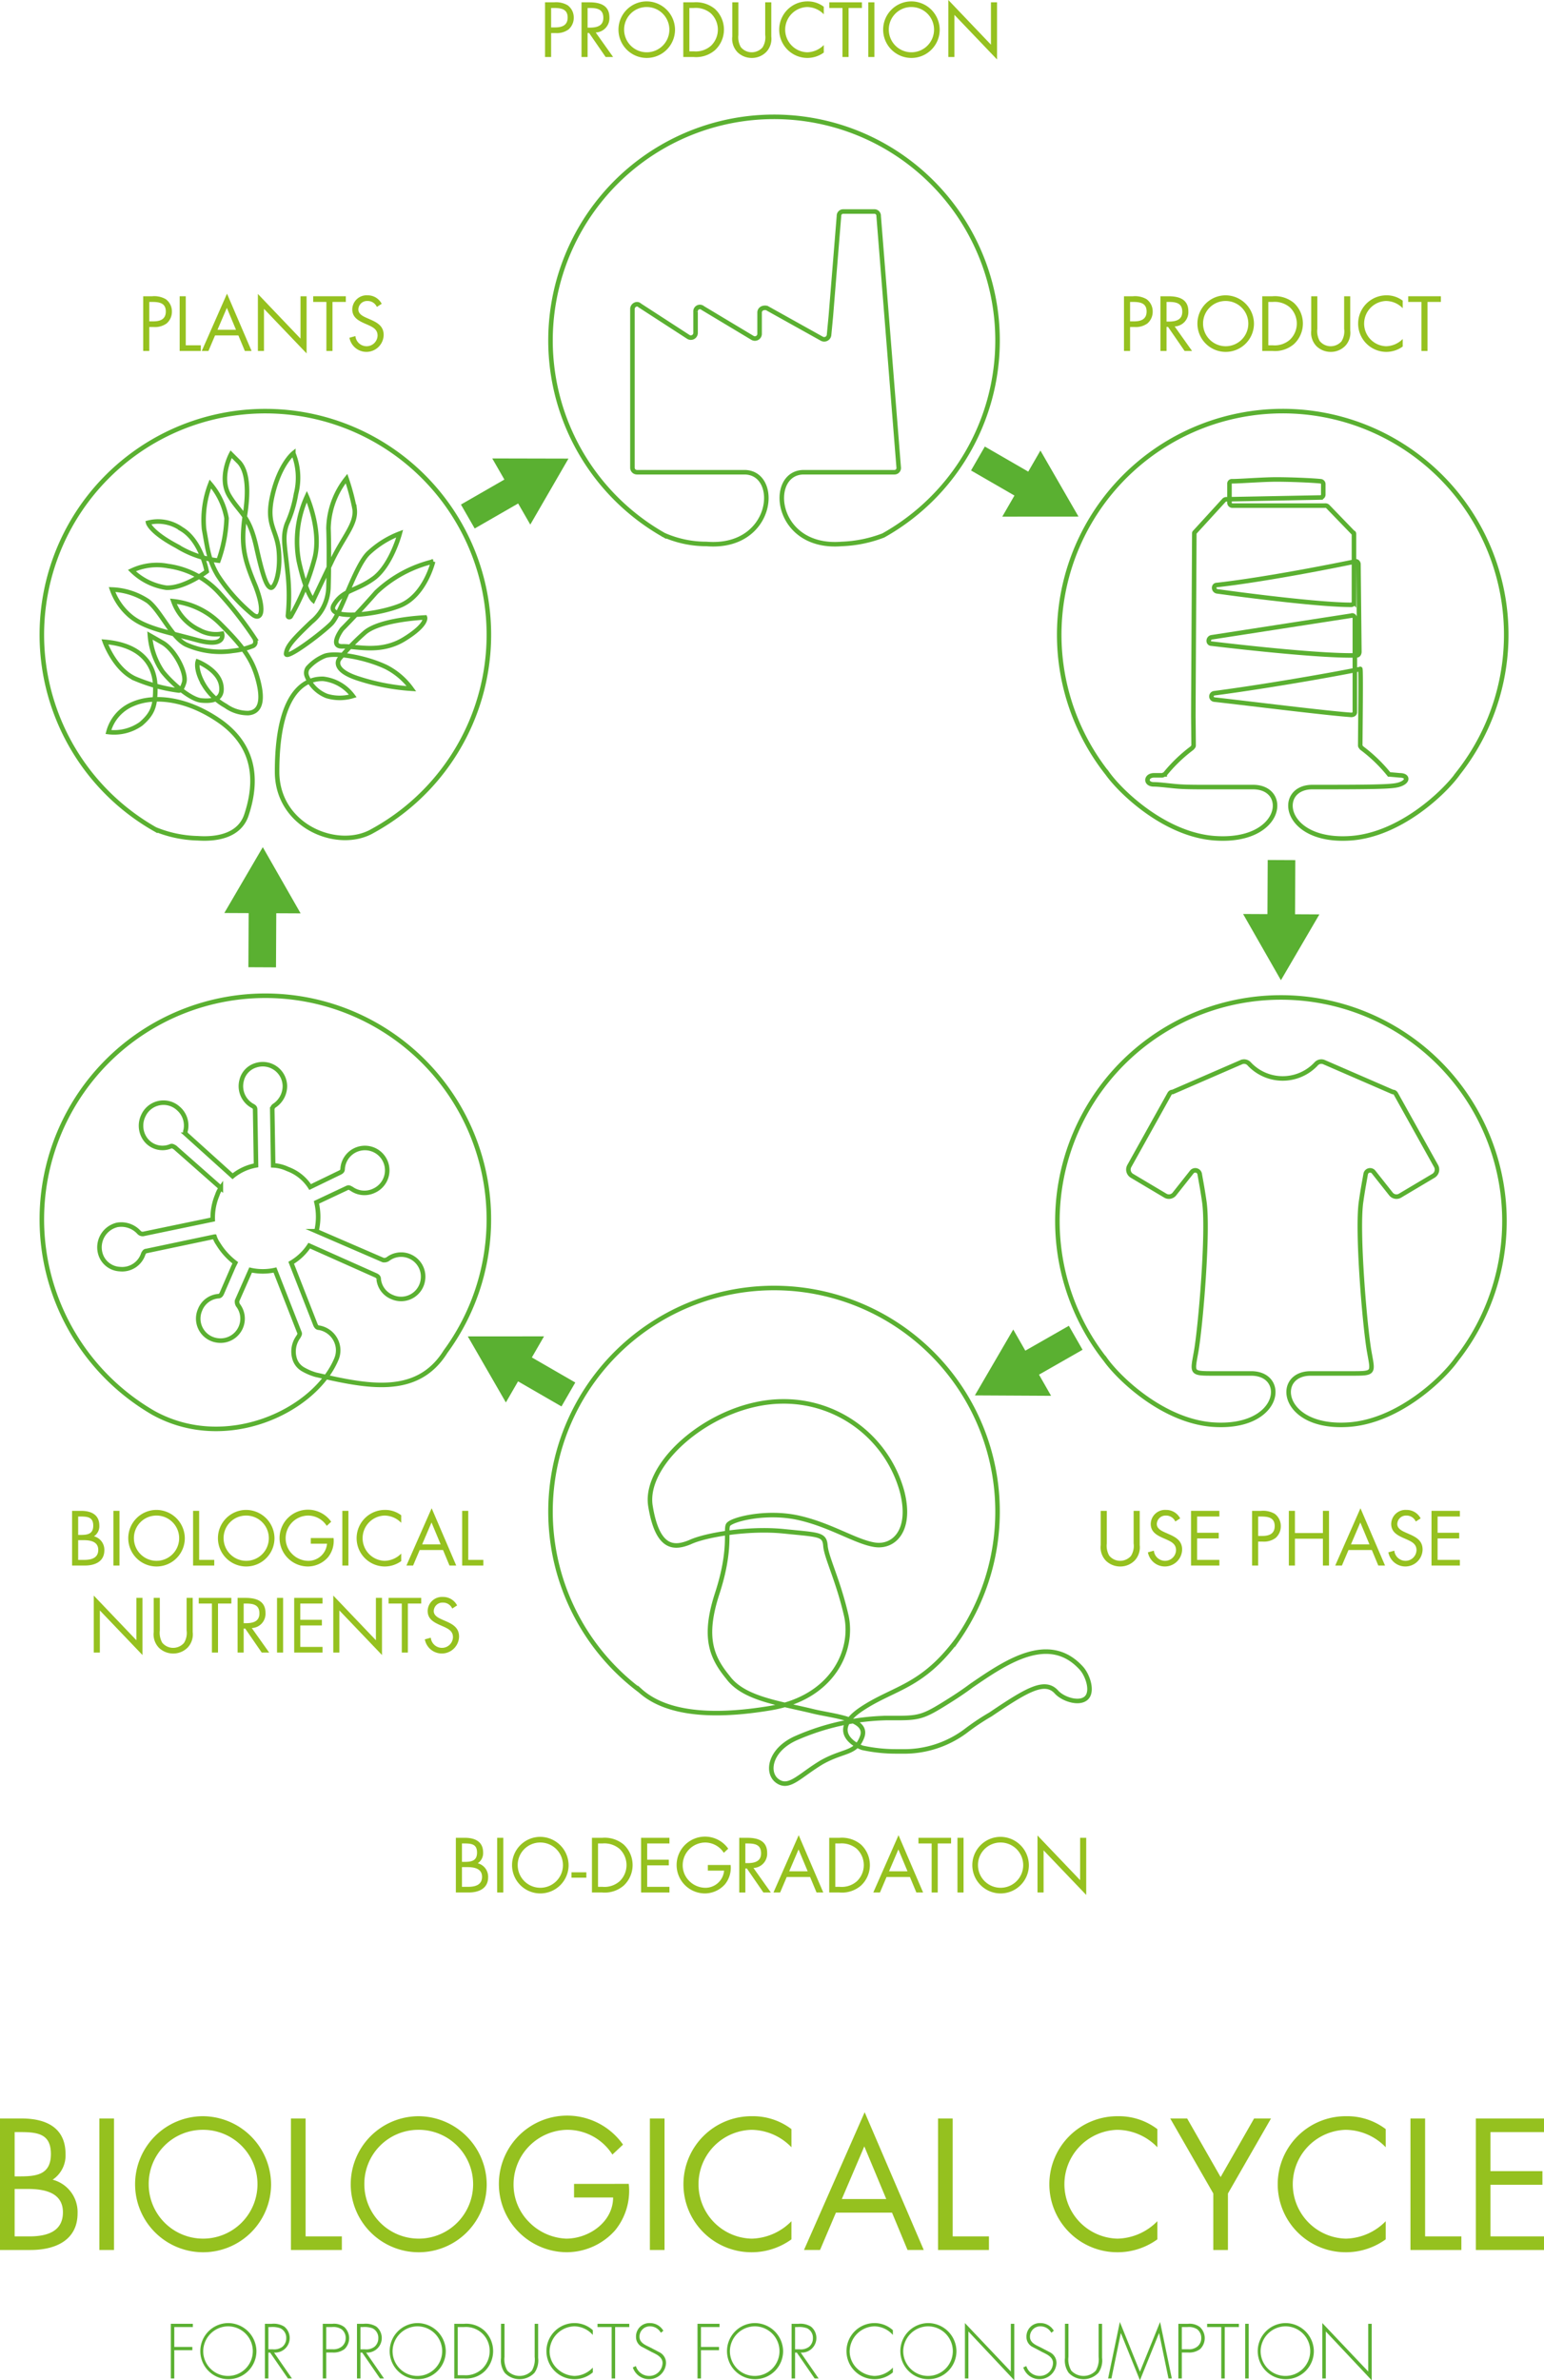 <svg id="Ebene_1" data-name="Ebene 1" xmlns="http://www.w3.org/2000/svg" xmlns:xlink="http://www.w3.org/1999/xlink" width="170.384" height="262.56" viewBox="0 0 170.384 262.56">
  <defs>
    <style>
      .cls-1, .cls-5 {
        fill: none;
      }

      .cls-2 {
        fill: #95c11f;
      }

      .cls-3 {
        fill: #5ab031;
      }

      .cls-4 {
        clip-path: url(#clip-path);
      }

      .cls-5 {
        stroke: #5ab031;
        stroke-miterlimit: 8;
        stroke-width: 0.5px;
      }
    </style>
    <clipPath id="clip-path" transform="translate(-110.73 -93.288)">
      <rect class="cls-1" width="391.67" height="391.67"/>
    </clipPath>
  </defs>
  <path class="cls-2" d="M235.436,126.592h.248c.784,0,1.576.072,1.576,1.056,0,.864-.632,1.088-1.376,1.088h-.448Zm0,2.768h.488a2.174,2.174,0,0,0,1.432-.4,1.693,1.693,0,0,0,.576-1.296,1.662,1.662,0,0,0-.68-1.376,2.543,2.543,0,0,0-1.496-.32h-.992V132h.672Z" transform="translate(-110.73 -93.288)"/>
  <path class="cls-2" d="M239.46,129.352h.168l1.824,2.648h.824l-1.92-2.704a1.576,1.576,0,0,0,1.512-1.664c0-1.36-1.064-1.664-2.208-1.664h-.872V132h.672Zm0-2.76h.2c.808,0,1.536.096,1.536,1.088,0,.936-.768,1.08-1.528,1.08h-.208Z" transform="translate(-110.73 -93.288)"/>
  <path class="cls-2" d="M245.964,126.488a2.496,2.496,0,1,1-2.472,2.496A2.479,2.479,0,0,1,245.964,126.488Zm0-.624a3.12,3.12,0,1,0,3.144,3.128A3.146,3.146,0,0,0,245.964,125.864Z" transform="translate(-110.73 -93.288)"/>
  <path class="cls-2" d="M250.692,131.376v-4.784h.488a2.592,2.592,0,0,1,1.872.584,2.466,2.466,0,0,1,.032,3.576,2.53,2.53,0,0,1-1.904.624Zm-.672.624h1.12a3.206,3.206,0,0,0,2.384-.76,3.098,3.098,0,0,0-.016-4.544,3.289,3.289,0,0,0-2.352-.728H250.02Z" transform="translate(-110.73 -93.288)"/>
  <path class="cls-2" d="M256.1,125.968h-.672v3.776a2.127,2.127,0,0,0,.592,1.744,2.257,2.257,0,0,0,1.56.616,2.219,2.219,0,0,0,1.624-.688,2.12,2.12,0,0,0,.528-1.672v-3.776h-.672v3.592a2.077,2.077,0,0,1-.296,1.384,1.596,1.596,0,0,1-1.184.536,1.556,1.556,0,0,1-1.216-.576,2.232,2.232,0,0,1-.264-1.344Z" transform="translate(-110.73 -93.288)"/>
  <path class="cls-2" d="M265.524,126.456a2.912,2.912,0,0,0-1.8-.592,3.12,3.12,0,1,0,0,6.24,3.107,3.107,0,0,0,1.8-.592v-.832a2.641,2.641,0,0,1-1.824.8,2.497,2.497,0,0,1-.016-4.992,2.582,2.582,0,0,1,1.84.8Z" transform="translate(-110.73 -93.288)"/>
  <polygon class="cls-2" points="157.53 33.304 159.002 33.304 159.002 32.68 155.402 32.68 155.402 33.304 156.858 33.304 156.858 38.712 157.53 38.712 157.53 33.304"/>
  <path class="cls-2" d="M127.204,126.592h.248c.784,0,1.576.072,1.576,1.056,0,.864-.632,1.088-1.376,1.088h-.448Zm0,2.768h.488a2.174,2.174,0,0,0,1.432-.4,1.693,1.693,0,0,0,.576-1.296,1.662,1.662,0,0,0-.68-1.376,2.543,2.543,0,0,0-1.496-.32h-.992V132h.672Z" transform="translate(-110.73 -93.288)"/>
  <polygon class="cls-2" points="20.498 32.68 19.826 32.68 19.826 38.712 22.162 38.712 22.162 38.088 20.498 38.088 20.498 32.68"/>
  <path class="cls-2" d="M136.772,129.664h-2.04l1.032-2.416Zm.264.624.712,1.712h.744l-2.712-6.32-2.784,6.32h.736l.728-1.712Z" transform="translate(-110.73 -93.288)"/>
  <polygon class="cls-2" points="28.458 38.712 29.13 38.712 29.13 34.064 33.834 38.984 33.834 32.68 33.162 32.68 33.162 37.352 28.458 32.424 28.458 38.712"/>
  <polygon class="cls-2" points="36.69 33.304 38.162 33.304 38.162 32.68 34.562 32.68 34.562 33.304 36.018 33.304 36.018 38.712 36.69 38.712 36.69 33.304"/>
  <path class="cls-2" d="M152.852,126.8a1.731,1.731,0,0,0-1.56-.936,1.583,1.583,0,0,0-1.688,1.536c0,.864.608,1.224,1.312,1.544l.368.16c.56.256,1.112.496,1.112,1.2a1.212,1.212,0,0,1-1.24,1.176,1.243,1.243,0,0,1-1.208-1.12l-.656.184a1.904,1.904,0,0,0,3.776-.304c0-.96-.664-1.352-1.448-1.696l-.4-.176c-.408-.184-.944-.424-.944-.944a.957.957,0,0,1,1-.936,1.107,1.107,0,0,1,1.04.656Z" transform="translate(-110.73 -93.288)"/>
  <path class="cls-2" d="M171.548,94.168h.248c.784,0,1.576.072,1.576,1.056,0,.864-.632,1.088-1.376,1.088h-.448Zm0,2.768h.488a2.174,2.174,0,0,0,1.432-.4,1.693,1.693,0,0,0,.576-1.296,1.662,1.662,0,0,0-.68-1.376,2.543,2.543,0,0,0-1.496-.32h-.992v6.032h.672Z" transform="translate(-110.73 -93.288)"/>
  <path class="cls-2" d="M175.572,96.928h.168l1.824,2.648h.824l-1.92-2.704a1.576,1.576,0,0,0,1.512-1.664c0-1.36-1.064-1.664-2.208-1.664H174.9v6.032h.672Zm0-2.76h.2c.808,0,1.536.096,1.536,1.088,0,.936-.768,1.08-1.528,1.08h-.208Z" transform="translate(-110.73 -93.288)"/>
  <path class="cls-2" d="M182.076,94.064a2.496,2.496,0,1,1-2.472,2.496A2.479,2.479,0,0,1,182.076,94.064Zm0-.624a3.12,3.12,0,1,0,3.144,3.128A3.146,3.146,0,0,0,182.076,93.44Z" transform="translate(-110.73 -93.288)"/>
  <path class="cls-2" d="M186.804,98.952v-4.784h.488a2.592,2.592,0,0,1,1.872.584,2.466,2.466,0,0,1,.032,3.576,2.53,2.53,0,0,1-1.904.624Zm-.672.624h1.12a3.206,3.206,0,0,0,2.384-.76,3.098,3.098,0,0,0-.016-4.544,3.289,3.289,0,0,0-2.352-.728h-1.136Z" transform="translate(-110.73 -93.288)"/>
  <path class="cls-2" d="M192.212,93.544h-.672V97.32a2.127,2.127,0,0,0,.592,1.744,2.257,2.257,0,0,0,1.56.616,2.219,2.219,0,0,0,1.624-.688,2.12,2.12,0,0,0,.528-1.672v-3.776h-.672v3.592a2.077,2.077,0,0,1-.296,1.384,1.596,1.596,0,0,1-1.184.536,1.556,1.556,0,0,1-1.216-.576,2.232,2.232,0,0,1-.264-1.344Z" transform="translate(-110.73 -93.288)"/>
  <path class="cls-2" d="M201.636,94.032a2.912,2.912,0,0,0-1.8-.592,3.12,3.12,0,1,0,0,6.24,3.107,3.107,0,0,0,1.8-.592v-.832a2.641,2.641,0,0,1-1.824.8,2.497,2.497,0,0,1-.016-4.992,2.582,2.582,0,0,1,1.84.8Z" transform="translate(-110.73 -93.288)"/>
  <polygon class="cls-2" points="93.642 0.88 95.114 0.88 95.114 0.256 91.514 0.256 91.514 0.88 92.97 0.88 92.97 6.288 93.642 6.288 93.642 0.88"/>
  <rect class="cls-2" x="95.818" y="0.256" width="0.672" height="6.032"/>
  <path class="cls-2" d="M211.284,94.064a2.496,2.496,0,1,1-2.472,2.496A2.479,2.479,0,0,1,211.284,94.064Zm0-.624a3.12,3.12,0,1,0,3.144,3.128A3.146,3.146,0,0,0,211.284,93.44Z" transform="translate(-110.73 -93.288)"/>
  <polygon class="cls-2" points="104.65 6.288 105.322 6.288 105.322 1.64 110.026 6.56 110.026 0.256 109.354 0.256 109.354 4.928 104.65 0 104.65 6.288"/>
  <path class="cls-2" d="M232.868,259.944h-.672v3.776a2.127,2.127,0,0,0,.592,1.744,2.257,2.257,0,0,0,1.56.616,2.219,2.219,0,0,0,1.624-.688,2.12,2.12,0,0,0,.528-1.672v-3.776h-.672v3.592a2.077,2.077,0,0,1-.296,1.384,1.596,1.596,0,0,1-1.184.536,1.556,1.556,0,0,1-1.216-.576,2.232,2.232,0,0,1-.264-1.344Z" transform="translate(-110.73 -93.288)"/>
  <path class="cls-2" d="M240.964,260.776a1.731,1.731,0,0,0-1.56-.936,1.583,1.583,0,0,0-1.688,1.536c0,.864.608,1.224,1.312,1.544l.368.16c.56.256,1.112.496,1.112,1.2a1.212,1.212,0,0,1-1.24,1.176,1.243,1.243,0,0,1-1.208-1.12l-.656.184a1.904,1.904,0,0,0,3.776-.304c0-.96-.664-1.352-1.448-1.696l-.4-.176c-.408-.184-.944-.424-.944-.944a.957.957,0,0,1,1-.936,1.107,1.107,0,0,1,1.04.656Z" transform="translate(-110.73 -93.288)"/>
  <polygon class="cls-2" points="131.434 172.688 134.562 172.688 134.562 172.064 132.106 172.064 132.106 169.696 134.49 169.696 134.49 169.072 132.106 169.072 132.106 167.28 134.562 167.28 134.562 166.656 131.434 166.656 131.434 172.688"/>
  <path class="cls-2" d="M249.572,260.568h.248c.784,0,1.576.072,1.576,1.056,0,.864-.632,1.088-1.376,1.088h-.448Zm0,2.768h.488a2.174,2.174,0,0,0,1.432-.4,1.693,1.693,0,0,0,.576-1.296,1.662,1.662,0,0,0-.68-1.376,2.543,2.543,0,0,0-1.496-.32H248.9v6.032h.672Z" transform="translate(-110.73 -93.288)"/>
  <polygon class="cls-2" points="142.898 169.104 142.898 166.656 142.226 166.656 142.226 172.688 142.898 172.688 142.898 169.728 145.986 169.728 145.986 172.688 146.658 172.688 146.658 166.656 145.986 166.656 145.986 169.104 142.898 169.104"/>
  <path class="cls-2" d="M261.852,263.64h-2.04l1.032-2.416Zm.264.624.712,1.712h.744l-2.712-6.32-2.784,6.32h.736l.728-1.712Z" transform="translate(-110.73 -93.288)"/>
  <path class="cls-2" d="M267.5,260.776a1.731,1.731,0,0,0-1.56-.936,1.583,1.583,0,0,0-1.688,1.536c0,.864.608,1.224,1.312,1.544l.368.16c.56.256,1.112.496,1.112,1.2a1.212,1.212,0,0,1-1.24,1.176,1.243,1.243,0,0,1-1.208-1.12l-.656.184a1.904,1.904,0,0,0,3.776-.304c0-.96-.664-1.352-1.448-1.696l-.4-.176c-.408-.184-.944-.424-.944-.944a.957.957,0,0,1,1-.936,1.107,1.107,0,0,1,1.04.656Z" transform="translate(-110.73 -93.288)"/>
  <polygon class="cls-2" points="157.97 172.688 161.098 172.688 161.098 172.064 158.642 172.064 158.642 169.696 161.026 169.696 161.026 169.072 158.642 169.072 158.642 167.28 161.098 167.28 161.098 166.656 157.97 166.656 157.97 172.688"/>
  <path class="cls-2" d="M119.356,260.568h.264c.824,0,1.4.096,1.4,1.008,0,.936-.648,1.024-1.408,1.024h-.256Zm-.672,5.408h1.4c1.192,0,2.16-.48,2.16-1.68a1.533,1.533,0,0,0-1.144-1.544,1.338,1.338,0,0,0,.592-1.176c0-1.232-.92-1.632-2.016-1.632h-.992Zm.672-2.8h.584c.736,0,1.632.136,1.632,1.072,0,.92-.792,1.104-1.544,1.104h-.672Z" transform="translate(-110.73 -93.288)"/>
  <rect class="cls-2" x="12.514" y="166.656" width="0.672" height="6.032"/>
  <path class="cls-2" d="M127.98,260.464a2.496,2.496,0,1,1-2.472,2.496A2.479,2.479,0,0,1,127.98,260.464Zm0-.624a3.12,3.12,0,1,0,3.144,3.128A3.146,3.146,0,0,0,127.98,259.84Z" transform="translate(-110.73 -93.288)"/>
  <polygon class="cls-2" points="21.978 166.656 21.306 166.656 21.306 172.688 23.642 172.688 23.642 172.064 21.978 172.064 21.978 166.656"/>
  <path class="cls-2" d="M137.876,260.464a2.496,2.496,0,1,1-2.472,2.496A2.479,2.479,0,0,1,137.876,260.464Zm0-.624a3.12,3.12,0,1,0,3.144,3.128A3.146,3.146,0,0,0,137.876,259.84Z" transform="translate(-110.73 -93.288)"/>
  <path class="cls-2" d="M145.028,262.944v.624h1.792a2.069,2.069,0,0,1-2.152,1.888,2.535,2.535,0,0,1-1.712-.768,2.43,2.43,0,0,1-.704-1.704,2.503,2.503,0,0,1,2.464-2.52,2.453,2.453,0,0,1,2.072,1.136l.488-.456a3.133,3.133,0,1,0-2.592,4.936,2.98,2.98,0,0,0,2.232-1.008,2.869,2.869,0,0,0,.624-2.128Z" transform="translate(-110.73 -93.288)"/>
  <rect class="cls-2" x="37.778" y="166.656" width="0.672" height="6.032"/>
  <path class="cls-2" d="M155.004,260.432a2.912,2.912,0,0,0-1.8-.592,3.12,3.12,0,1,0,0,6.24,3.107,3.107,0,0,0,1.8-.592v-.832a2.641,2.641,0,0,1-1.824.8,2.497,2.497,0,0,1-.016-4.992,2.582,2.582,0,0,1,1.84.8Z" transform="translate(-110.73 -93.288)"/>
  <path class="cls-2" d="M159.356,263.64h-2.04l1.032-2.416Zm.264.624.712,1.712h.744l-2.712-6.32-2.784,6.32h.736l.728-1.712Z" transform="translate(-110.73 -93.288)"/>
  <polygon class="cls-2" points="51.674 166.656 51.002 166.656 51.002 172.688 53.338 172.688 53.338 172.064 51.674 172.064 51.674 166.656"/>
  <polygon class="cls-2" points="10.346 182.288 11.018 182.288 11.018 177.64 15.722 182.56 15.722 176.256 15.05 176.256 15.05 180.928 10.346 176 10.346 182.288"/>
  <path class="cls-2" d="M128.364,269.544h-.672v3.776a2.127,2.127,0,0,0,.592,1.744,2.257,2.257,0,0,0,1.56.616,2.219,2.219,0,0,0,1.624-.688,2.12,2.12,0,0,0,.528-1.672v-3.776h-.672v3.592a2.077,2.077,0,0,1-.296,1.384,1.596,1.596,0,0,1-1.184.536,1.556,1.556,0,0,1-1.216-.576,2.232,2.232,0,0,1-.264-1.344Z" transform="translate(-110.73 -93.288)"/>
  <polygon class="cls-2" points="24.058 176.88 25.53 176.88 25.53 176.256 21.93 176.256 21.93 176.88 23.386 176.88 23.386 182.288 24.058 182.288 24.058 176.88"/>
  <path class="cls-2" d="M137.62,272.928h.168l1.824,2.648h.824l-1.92-2.704a1.576,1.576,0,0,0,1.512-1.664c0-1.36-1.064-1.664-2.208-1.664h-.872v6.032h.672Zm0-2.76h.2c.808,0,1.536.096,1.536,1.088,0,.936-.768,1.08-1.528,1.08h-.208Z" transform="translate(-110.73 -93.288)"/>
  <rect class="cls-2" x="30.57" y="176.256" width="0.672" height="6.032"/>
  <polygon class="cls-2" points="32.466 182.288 35.594 182.288 35.594 181.664 33.138 181.664 33.138 179.296 35.522 179.296 35.522 178.672 33.138 178.672 33.138 176.88 35.594 176.88 35.594 176.256 32.466 176.256 32.466 182.288"/>
  <polygon class="cls-2" points="36.778 182.288 37.45 182.288 37.45 177.64 42.154 182.56 42.154 176.256 41.482 176.256 41.482 180.928 36.778 176 36.778 182.288"/>
  <polygon class="cls-2" points="45.01 176.88 46.482 176.88 46.482 176.256 42.882 176.256 42.882 176.88 44.338 176.88 44.338 182.288 45.01 182.288 45.01 176.88"/>
  <path class="cls-2" d="M161.172,270.376a1.731,1.731,0,0,0-1.56-.936,1.583,1.583,0,0,0-1.688,1.536c0,.864.608,1.224,1.312,1.544l.368.16c.56.256,1.112.496,1.112,1.2a1.212,1.212,0,0,1-1.24,1.176,1.243,1.243,0,0,1-1.208-1.12l-.656.184a1.904,1.904,0,0,0,3.776-.304c0-.96-.664-1.352-1.448-1.696l-.4-.176c-.408-.184-.944-.424-.944-.944a.957.957,0,0,1,1-.936,1.107,1.107,0,0,1,1.04.656Z" transform="translate(-110.73 -93.288)"/>
  <path class="cls-2" d="M161.708,296.632h.264c.824,0,1.4.096,1.4,1.008,0,.936-.648,1.024-1.408,1.024h-.256Zm-.672,5.408h1.4c1.192,0,2.16-.48,2.16-1.68a1.533,1.533,0,0,0-1.144-1.544,1.338,1.338,0,0,0,.592-1.176c0-1.232-.92-1.632-2.016-1.632h-.992Zm.672-2.8h.584c.736,0,1.632.136,1.632,1.072,0,.92-.792,1.104-1.544,1.104h-.672Z" transform="translate(-110.73 -93.288)"/>
  <rect class="cls-2" x="54.866" y="202.72" width="0.672" height="6.032"/>
  <path class="cls-2" d="M170.332,296.528a2.496,2.496,0,1,1-2.472,2.496A2.479,2.479,0,0,1,170.332,296.528Zm0-.624a3.12,3.12,0,1,0,3.144,3.128A3.146,3.146,0,0,0,170.332,295.904Z" transform="translate(-110.73 -93.288)"/>
  <rect class="cls-2" x="63.066" y="206.528" width="1.64" height="0.592"/>
  <path class="cls-2" d="M176.724,301.416v-4.784h.488a2.592,2.592,0,0,1,1.872.584,2.466,2.466,0,0,1,.032,3.576,2.53,2.53,0,0,1-1.904.624Zm-.672.624h1.12a3.206,3.206,0,0,0,2.384-.76,3.098,3.098,0,0,0-.016-4.544,3.289,3.289,0,0,0-2.352-.728h-1.136Z" transform="translate(-110.73 -93.288)"/>
  <polygon class="cls-2" points="70.746 208.752 73.874 208.752 73.874 208.128 71.418 208.128 71.418 205.76 73.802 205.76 73.802 205.136 71.418 205.136 71.418 203.344 73.874 203.344 73.874 202.72 70.746 202.72 70.746 208.752"/>
  <path class="cls-2" d="M188.844,299.008v.624h1.792a2.069,2.069,0,0,1-2.152,1.888,2.535,2.535,0,0,1-1.712-.768,2.43,2.43,0,0,1-.704-1.704,2.503,2.503,0,0,1,2.464-2.52,2.453,2.453,0,0,1,2.072,1.136l.488-.456a3.133,3.133,0,1,0-2.592,4.936,2.98,2.98,0,0,0,2.232-1.008,2.869,2.869,0,0,0,.624-2.128Z" transform="translate(-110.73 -93.288)"/>
  <path class="cls-2" d="M192.98,299.392h.168l1.824,2.648h.824l-1.92-2.704a1.576,1.576,0,0,0,1.512-1.664c0-1.36-1.064-1.664-2.208-1.664h-.872v6.032h.672Zm0-2.76h.2c.808,0,1.536.096,1.536,1.088,0,.936-.768,1.08-1.528,1.08h-.208Z" transform="translate(-110.73 -93.288)"/>
  <path class="cls-2" d="M199.86,299.704h-2.04l1.032-2.416Zm.264.624.712,1.712h.744l-2.712-6.32-2.784,6.32h.736l.728-1.712Z" transform="translate(-110.73 -93.288)"/>
  <path class="cls-2" d="M202.908,301.416v-4.784h.488a2.592,2.592,0,0,1,1.872.584,2.466,2.466,0,0,1,.032,3.576,2.53,2.53,0,0,1-1.904.624Zm-.672.624h1.12a3.206,3.206,0,0,0,2.384-.76,3.098,3.098,0,0,0-.016-4.544,3.289,3.289,0,0,0-2.352-.728h-1.136Z" transform="translate(-110.73 -93.288)"/>
  <path class="cls-2" d="M210.876,299.704h-2.04l1.032-2.416Zm.264.624.712,1.712h.744l-2.712-6.32-2.784,6.32h.736l.728-1.712Z" transform="translate(-110.73 -93.288)"/>
  <polygon class="cls-2" points="103.482 203.344 104.954 203.344 104.954 202.72 101.354 202.72 101.354 203.344 102.81 203.344 102.81 208.752 103.482 208.752 103.482 203.344"/>
  <rect class="cls-2" x="105.658" y="202.72" width="0.672" height="6.032"/>
  <path class="cls-2" d="M221.124,296.528a2.496,2.496,0,1,1-2.472,2.496A2.479,2.479,0,0,1,221.124,296.528Zm0-.624a3.12,3.12,0,1,0,3.144,3.128A3.146,3.146,0,0,0,221.124,295.904Z" transform="translate(-110.73 -93.288)"/>
  <polygon class="cls-2" points="114.49 208.752 115.162 208.752 115.162 204.104 119.866 209.024 119.866 202.72 119.194 202.72 119.194 207.392 114.49 202.464 114.49 208.752"/>
  <polygon class="cls-3" points="21.282 256.688 21.282 256.328 18.85 256.328 18.85 262.36 19.234 262.36 19.234 259.24 21.226 259.24 21.226 258.88 19.234 258.88 19.234 256.688 21.282 256.688"/>
  <path class="cls-3" d="M135.9,349.896a2.736,2.736,0,1,1-2.744,2.736A2.768,2.768,0,0,1,135.9,349.896Zm0-.36a3.096,3.096,0,1,0,3.128,3.096A3.136,3.136,0,0,0,135.9,349.536Z" transform="translate(-110.73 -93.288)"/>
  <path class="cls-3" d="M140.348,352.432v-2.456h.248a2.58,2.58,0,0,1,1.08.136,1.152,1.152,0,0,1,.64,1.088,1.208,1.208,0,0,1-.424.952,1.505,1.505,0,0,1-1.056.28Zm.624.36a1.614,1.614,0,0,0,1.12-2.872,2.218,2.218,0,0,0-1.376-.304h-.752v6.032h.384v-2.856h.192l1.968,2.856h.44Z" transform="translate(-110.73 -93.288)"/>
  <path class="cls-3" d="M146.732,352.424v-2.448h.632a1.671,1.671,0,0,1,1.056.24,1.202,1.202,0,0,1,.456.976,1.182,1.182,0,0,1-.392.904,1.454,1.454,0,0,1-1.056.328Zm0,.36h.68a2,2,0,0,0,1.344-.384,1.674,1.674,0,0,0-.04-2.432,1.883,1.883,0,0,0-1.304-.352h-1.064v6.032h.384Z" transform="translate(-110.73 -93.288)"/>
  <path class="cls-3" d="M150.508,352.432v-2.456h.248a2.58,2.58,0,0,1,1.08.136,1.152,1.152,0,0,1,.64,1.088,1.208,1.208,0,0,1-.424.952,1.505,1.505,0,0,1-1.056.28Zm.624.36a1.614,1.614,0,0,0,1.12-2.872,2.218,2.218,0,0,0-1.376-.304h-.752v6.032h.384v-2.856h.192l1.968,2.856h.44Z" transform="translate(-110.73 -93.288)"/>
  <path class="cls-3" d="M156.796,349.896a2.736,2.736,0,1,1-2.744,2.736A2.768,2.768,0,0,1,156.796,349.896Zm0-.36a3.096,3.096,0,1,0,3.128,3.096A3.136,3.136,0,0,0,156.796,349.536Z" transform="translate(-110.73 -93.288)"/>
  <path class="cls-3" d="M161.244,355.288v-5.312h.696a2.614,2.614,0,0,1,2.824,2.664,2.713,2.713,0,0,1-.8,1.92,2.652,2.652,0,0,1-2.024.728Zm-.384.36h1.088a2.969,2.969,0,0,0,2.272-.8,3.12,3.12,0,0,0-.032-4.472,2.98,2.98,0,0,0-2.24-.76H160.86Z" transform="translate(-110.73 -93.288)"/>
  <path class="cls-3" d="M169.732,353.264a2.458,2.458,0,0,1-.312,1.52,1.857,1.857,0,0,1-2.704,0,2.458,2.458,0,0,1-.312-1.52v-3.648h-.384v3.76a2.351,2.351,0,0,0,.408,1.648,2.262,2.262,0,0,0,3.28,0,2.351,2.351,0,0,0,.408-1.648v-3.76h-.384Z" transform="translate(-110.73 -93.288)"/>
  <path class="cls-3" d="M176.148,350.32a2.992,2.992,0,0,0-2-.784,3.096,3.096,0,1,0,2,5.44v-.528a2.868,2.868,0,0,1-2.024.92,2.927,2.927,0,0,1-1.936-.832,2.626,2.626,0,0,1-.808-1.864,2.803,2.803,0,0,1,2.744-2.776,2.752,2.752,0,0,1,2.024.952Z" transform="translate(-110.73 -93.288)"/>
  <polygon class="cls-3" points="67.882 256.688 69.442 256.688 69.442 256.328 65.938 256.328 65.938 256.688 67.498 256.688 67.498 262.36 67.882 262.36 67.882 256.688"/>
  <path class="cls-3" d="M183.932,350.384a1.69,1.69,0,0,0-1.472-.848,1.474,1.474,0,0,0-1.544,1.528,1.208,1.208,0,0,0,.624,1.08l1.088.576c.52.256,1.216.544,1.216,1.224a1.467,1.467,0,0,1-1.488,1.424,1.534,1.534,0,0,1-1.456-1.088l-.336.152a1.881,1.881,0,0,0,3.664-.456,1.318,1.318,0,0,0-.688-1.2l-1.152-.6c-.488-.232-1.088-.496-1.088-1.128a1.134,1.134,0,0,1,1.136-1.152,1.377,1.377,0,0,1,1.224.712Z" transform="translate(-110.73 -93.288)"/>
  <polygon class="cls-3" points="79.402 256.688 79.402 256.328 76.97 256.328 76.97 262.36 77.354 262.36 77.354 259.24 79.346 259.24 79.346 258.88 77.354 258.88 77.354 256.688 79.402 256.688"/>
  <path class="cls-3" d="M194.02,349.896a2.736,2.736,0,1,1-2.744,2.736A2.768,2.768,0,0,1,194.02,349.896Zm0-.36a3.096,3.096,0,1,0,3.128,3.096A3.136,3.136,0,0,0,194.02,349.536Z" transform="translate(-110.73 -93.288)"/>
  <path class="cls-3" d="M198.468,352.432v-2.456h.248a2.58,2.58,0,0,1,1.08.136,1.152,1.152,0,0,1,.64,1.088,1.208,1.208,0,0,1-.424.952,1.505,1.505,0,0,1-1.056.28Zm.624.36a1.614,1.614,0,0,0,1.12-2.872,2.218,2.218,0,0,0-1.376-.304h-.752v6.032h.384v-2.856h.192l1.968,2.856h.44Z" transform="translate(-110.73 -93.288)"/>
  <path class="cls-3" d="M209.26,350.32a2.992,2.992,0,0,0-2-.784,3.096,3.096,0,1,0,2,5.44v-.528a2.868,2.868,0,0,1-2.024.92,2.927,2.927,0,0,1-1.936-.832,2.626,2.626,0,0,1-.808-1.864,2.803,2.803,0,0,1,2.744-2.776,2.752,2.752,0,0,1,2.024.952Z" transform="translate(-110.73 -93.288)"/>
  <path class="cls-3" d="M213.148,349.896a2.736,2.736,0,1,1-2.744,2.736A2.768,2.768,0,0,1,213.148,349.896Zm0-.36a3.096,3.096,0,1,0,3.128,3.096A3.136,3.136,0,0,0,213.148,349.536Z" transform="translate(-110.73 -93.288)"/>
  <polygon class="cls-3" points="111.93 256.328 111.546 256.328 111.546 261.592 106.482 256.248 106.482 262.36 106.866 262.36 106.866 257.176 111.93 262.56 111.93 256.328"/>
  <path class="cls-3" d="M227.02,350.384a1.69,1.69,0,0,0-1.472-.848,1.474,1.474,0,0,0-1.544,1.528,1.208,1.208,0,0,0,.624,1.08l1.088.576c.52.256,1.216.544,1.216,1.224a1.467,1.467,0,0,1-1.488,1.424,1.534,1.534,0,0,1-1.456-1.088l-.336.152a1.881,1.881,0,0,0,3.664-.456,1.318,1.318,0,0,0-.688-1.2l-1.152-.6c-.488-.232-1.088-.496-1.088-1.128a1.134,1.134,0,0,1,1.136-1.152,1.377,1.377,0,0,1,1.224.712Z" transform="translate(-110.73 -93.288)"/>
  <path class="cls-3" d="M231.964,353.264a2.458,2.458,0,0,1-.312,1.52,1.857,1.857,0,0,1-2.704,0,2.458,2.458,0,0,1-.312-1.52v-3.648h-.384v3.76a2.351,2.351,0,0,0,.408,1.648,2.262,2.262,0,0,0,3.28,0,2.351,2.351,0,0,0,.408-1.648v-3.76h-.384Z" transform="translate(-110.73 -93.288)"/>
  <polygon class="cls-3" points="128.946 262.36 129.314 262.36 128.018 256.128 125.794 261.616 123.578 256.128 122.282 262.36 122.65 262.36 123.682 257.368 123.698 257.368 125.794 262.56 127.898 257.368 127.914 257.368 128.946 262.36"/>
  <path class="cls-3" d="M241.148,352.424v-2.448h.632a1.671,1.671,0,0,1,1.056.24,1.202,1.202,0,0,1,.456.976,1.182,1.182,0,0,1-.392.904,1.454,1.454,0,0,1-1.056.328Zm0,.36h.68a2,2,0,0,0,1.344-.384,1.674,1.674,0,0,0-.04-2.432,1.883,1.883,0,0,0-1.304-.352h-1.064v6.032h.384Z" transform="translate(-110.73 -93.288)"/>
  <polygon class="cls-3" points="135.154 256.688 136.714 256.688 136.714 256.328 133.21 256.328 133.21 256.688 134.77 256.688 134.77 262.36 135.154 262.36 135.154 256.688"/>
  <rect class="cls-3" x="137.41" y="256.328" width="0.384" height="6.032"/>
  <path class="cls-3" d="M252.588,349.896a2.736,2.736,0,1,1-2.744,2.736A2.768,2.768,0,0,1,252.588,349.896Zm0-.36a3.096,3.096,0,1,0,3.128,3.096A3.136,3.136,0,0,0,252.588,349.536Z" transform="translate(-110.73 -93.288)"/>
  <polygon class="cls-3" points="151.37 256.328 150.986 256.328 150.986 261.592 145.922 256.248 145.922 262.36 146.306 262.36 146.306 257.176 151.37 262.56 151.37 256.328"/>
  <path class="cls-2" d="M112.346,328.469h.635c1.981,0,3.366.231,3.366,2.424,0,2.251-1.558,2.462-3.386,2.462h-.616ZM110.73,341.474h3.366c2.866,0,5.194-1.154,5.194-4.04a3.687,3.687,0,0,0-2.751-3.713,3.218,3.218,0,0,0,1.423-2.828c0-2.963-2.212-3.924-4.848-3.924H110.73Zm1.616-6.733H113.75c1.77,0,3.924.327,3.924,2.578,0,2.212-1.905,2.655-3.713,2.655h-1.616Z" transform="translate(-110.73 -93.288)"/>
  <rect class="cls-2" x="10.965" y="233.681" width="1.616" height="14.505"/>
  <path class="cls-2" d="M133.084,328.219a6.002,6.002,0,1,1-5.944,6.002A5.96,5.96,0,0,1,133.084,328.219Zm0-1.5a7.503,7.503,0,1,0,7.56,7.522A7.566,7.566,0,0,0,133.084,326.719Z" transform="translate(-110.73 -93.288)"/>
  <polygon class="cls-2" points="33.723 233.681 32.107 233.681 32.107 248.186 37.724 248.186 37.724 246.685 33.723 246.685 33.723 233.681"/>
  <path class="cls-2" d="M156.88,328.219a6.002,6.002,0,1,1-5.944,6.002A5.96,5.96,0,0,1,156.88,328.219Zm0-1.5a7.503,7.503,0,1,0,7.56,7.522A7.566,7.566,0,0,0,156.88,326.719Z" transform="translate(-110.73 -93.288)"/>
  <path class="cls-2" d="M174.078,334.183v1.5h4.309c0,2.693-2.655,4.54-5.175,4.54a6.095,6.095,0,0,1-4.117-1.847,5.844,5.844,0,0,1-1.693-4.098,6.019,6.019,0,0,1,5.925-6.06,5.897,5.897,0,0,1,4.982,2.732l1.173-1.097a7.535,7.535,0,1,0-6.233,11.869,7.167,7.167,0,0,0,5.367-2.424,6.897,6.897,0,0,0,1.5-5.117Z" transform="translate(-110.73 -93.288)"/>
  <rect class="cls-2" x="71.716" y="233.681" width="1.616" height="14.505"/>
  <path class="cls-2" d="M198.067,328.142a7.003,7.003,0,0,0-4.328-1.423,7.503,7.503,0,1,0,0,15.005A7.47,7.47,0,0,0,198.067,340.3V338.3a6.35,6.35,0,0,1-4.386,1.924,6.004,6.004,0,0,1-.038-12.004,6.208,6.208,0,0,1,4.425,1.924Z" transform="translate(-110.73 -93.288)"/>
  <path class="cls-2" d="M208.532,335.856h-4.905l2.482-5.81Zm.635,1.501,1.712,4.117h1.789l-6.521-15.197-6.694,15.197h1.77l1.751-4.117Z" transform="translate(-110.73 -93.288)"/>
  <polygon class="cls-2" points="105.131 233.681 103.515 233.681 103.515 248.186 109.133 248.186 109.133 246.685 105.131 246.685 105.131 233.681"/>
  <path class="cls-2" d="M238.446,328.142a7.003,7.003,0,0,0-4.328-1.423,7.503,7.503,0,1,0,0,15.005,7.47,7.47,0,0,0,4.328-1.424V338.3a6.35,6.35,0,0,1-4.386,1.924,6.004,6.004,0,0,1-.038-12.004,6.208,6.208,0,0,1,4.425,1.924Z" transform="translate(-110.73 -93.288)"/>
  <polygon class="cls-2" points="133.891 241.953 133.891 248.186 135.507 248.186 135.507 241.953 140.258 233.681 138.392 233.681 134.699 240.144 131.005 233.681 129.139 233.681 133.891 241.953"/>
  <path class="cls-2" d="M263.647,328.142a7.003,7.003,0,0,0-4.328-1.423,7.503,7.503,0,1,0,0,15.005,7.47,7.47,0,0,0,4.328-1.424V338.3a6.35,6.35,0,0,1-4.386,1.924,6.004,6.004,0,0,1-.038-12.004,6.208,6.208,0,0,1,4.425,1.924Z" transform="translate(-110.73 -93.288)"/>
  <polygon class="cls-2" points="157.264 233.681 155.648 233.681 155.648 248.186 161.265 248.186 161.265 246.685 157.264 246.685 157.264 233.681"/>
  <polygon class="cls-2" points="162.862 248.186 170.384 248.186 170.384 246.685 164.478 246.685 164.478 240.991 170.211 240.991 170.211 239.49 164.478 239.49 164.478 235.181 170.384 235.181 170.384 233.681 162.862 233.681 162.862 248.186"/>
  <g class="cls-4">
    <path class="cls-5" d="M232.89,178.536c1.505,2.137,6.427,6.842,11.921,7.216,7.477.51,8.248-5.646,4.194-5.646H243.64c-1.095,0-2.289,0-3.284-.099s-1.792-.199-2.289-.199c-.995,0-.896-.995,0-.995h.895c.1,0,.199-.1.299-.1a16.707,16.707,0,0,1,2.985-2.885c.1-.1.2-.2.2-.299,0-.512-.014-1.801-.026-3.223l.005-1.767.1-18.395c0-.099,0-.099.099-.198l3.185-3.483a.365.365,0,0,1,.299-.1l10.35-.199a.317.317,0,0,0,.299-.298v-1.194a.317.317,0,0,0-.299-.299c-.895-.099-3.383-.199-4.877-.199s-3.98.199-4.877.199a.263.263,0,0,0-.297.299v2.089a.316.316,0,0,0,.297.299h10.251a.364.364,0,0,1,.299.1l2.787,2.885c.1,0,.1.099.1.199v7.463a.318.318,0,0,1-.299.299c-3.184,0-10.55-.896-14.829-1.493-.398-.1-.398-.696,0-.696,5.374-.597,13.336-2.19,15.228-2.588.199-.099.397.1.397.299l.1,9.652c0,.199-.1.398-.298.398-3.583.1-11.844-.796-16.025-1.293-.397,0-.397-.598,0-.697l15.427-2.388c.199-.1.399.099.399.298v10.349c0,.199-.2.299-.399.299-2.787-.199-10.749-1.194-15.128-1.692a.352.352,0,0,1,0-.696c6.867-.896,16.024-2.588,16.123-2.687s0,7.065,0,8.458c0,.099.1.199.199.299a16.683,16.683,0,0,1,2.986,2.885c.099,0,1.194.1,1.194.1.897,0,.943.674,0,.995-.608.207-1.382.298-8.086.298h-1.566c-4.054,0-3.283,6.156,4.194,5.646,5.494-.374,10.416-5.079,11.921-7.216a24.665,24.665,0,1,0-38.792.002Z" transform="translate(-110.73 -93.288)"/>
    <path class="cls-5" d="M248.805,244.788h-4.007c-2.67,0-2.503.02-2.074-2.391.495-2.786,1.394-13.433.895-16.617-.199-1.393-.398-2.388-.498-2.985a.495.495,0,0,0-.895-.199l-1.891,2.388a.772.772,0,0,1-.995.199l-3.682-2.189a.799.799,0,0,1-.299-1.095l4.379-7.861c.099-.199.199-.299.398-.299l7.564-3.283a.761.761,0,0,1,.896.198,5.052,5.052,0,0,0,7.364,0,.763.763,0,0,1,.897-.198l7.563,3.283c.199,0,.299.1.399.299l4.379,7.861a.801.801,0,0,1-.299,1.095l-3.683,2.189a.772.772,0,0,1-.995-.199l-1.891-2.388a.495.495,0,0,0-.895.199c-.1.597-.299,1.592-.498,2.985-.497,3.184.4,13.831.895,16.617.429,2.411.596,2.391-2.074,2.391h-4.393c-4.055,0-3.285,6.155,4.193,5.646,5.494-.374,10.416-5.08,11.921-7.216h.001a24.667,24.667,0,1,0-38.792.002l.002-.002c1.505,2.136,6.427,6.842,11.922,7.216,7.477.509,8.247-5.646,4.193-5.646h0Z" transform="translate(-110.73 -93.288)"/>
    <path class="cls-5" d="M181.364,279.773a24.666,24.666,0,1,1,34.979-5.586v-.001c-3.909,5.253-6.961,5.229-10.544,7.616-3.582,2.389-.796,3.981.1,4.28a17.475,17.475,0,0,0,3.782.397h.598a11.341,11.341,0,0,0,7.066-2.288,25.337,25.337,0,0,1,2.686-1.792c3.982-2.687,5.972-3.88,7.266-2.487.696.796,2.488,1.393,3.284.696s.2-2.487-.497-3.283c-3.583-3.981-8.36-.698-12.142,1.89-.796.597-1.693,1.195-2.489,1.692-2.687,1.691-3.184,1.89-5.672,1.89h-1.294a26.235,26.235,0,0,0-9.853,2.19c-2.986,1.293-3.384,3.881-2.09,4.776s2.388-.597,4.876-2.09c2.488-1.393,3.782-.895,4.479-2.885.597-1.991-3.384-2.19-5.673-2.786-3.782-.896-7.465-1.394-9.156-3.682-1.792-2.19-2.787-4.379-1.195-9.255s.896-6.965,1.195-7.562,4.18-1.592,7.762-.796,6.37,2.686,8.46,2.985,4.081-1.592,2.987-5.871a13.518,13.518,0,0,0-13.138-9.95c-7.564,0-15.427,6.667-14.631,11.543s2.687,4.676,4.379,3.979c1.692-.796,6.47-1.592,10.351-1.193,3.881.397,4.479.298,4.579,1.592s1.393,3.781,2.289,7.662-1.515,9.112-8.361,10.249c-5.076.843-11.056,1.067-14.383-1.931Z" transform="translate(-110.73 -93.288)"/>
    <path class="cls-5" d="M159.897,242.381a24.665,24.665,0,1,0-32.267,6.74c8.061,4.478,17.823-.219,20.211-5.891a2.513,2.513,0,0,0,.2-1.194,2.546,2.546,0,0,0-2.091-2.289c-.199,0-.298-.099-.398-.299l-2.687-6.865a6.039,6.039,0,0,0,1.99-1.89l7.365,3.283c.199.099.299.199.299.398a2.379,2.379,0,0,0,1.493,1.99,2.425,2.425,0,0,0,3.384-1.89,2.427,2.427,0,0,0-3.882-2.289.747.747,0,0,1-.497.099l-7.365-3.184a6.889,6.889,0,0,0,0-3.184l3.384-1.593c.198-.099.298,0,.497.1a2.451,2.451,0,0,0,2.489.199,2.464,2.464,0,1,0-3.484-2.388c0,.199-.099.298-.299.398l-3.284,1.592a4.963,4.963,0,0,0-2.488-1.99,4.174,4.174,0,0,0-1.592-.398l-.1-6.17a.515.515,0,0,1,.199-.397,2.598,2.598,0,0,0,1.194-2.19,2.445,2.445,0,0,0-3.185-2.289,2.29,2.29,0,0,0-1.592,1.693,2.486,2.486,0,0,0,1.194,2.786c.199.099.299.198.299.397l.099,6.17a5.648,5.648,0,0,0-2.587,1.194l-5.076-4.578a.436.436,0,0,1-.099-.497,2.486,2.486,0,0,0-.797-2.388,2.437,2.437,0,0,0-3.881.796,2.543,2.543,0,0,0,.099,2.388,2.337,2.337,0,0,0,2.886.995c.2-.099.299,0,.498.1l5.076,4.477a2.979,2.979,0,0,0-.398.796,6.436,6.436,0,0,0-.498,2.688l-7.663,1.592a.547.547,0,0,1-.498-.2,2.649,2.649,0,0,0-2.389-.796,2.539,2.539,0,0,0-1.692,3.582,2.356,2.356,0,0,0,1.991,1.294,2.449,2.449,0,0,0,2.588-1.691c.099-.199.199-.299.298-.299l7.564-1.592a3.04,3.04,0,0,0,.398.796,7.549,7.549,0,0,0,1.891,2.09l-.199.398-1.293,2.985c-.1.199-.2.299-.399.299a2.378,2.378,0,0,0-1.99,1.492,2.424,2.424,0,0,0,1.891,3.384,2.427,2.427,0,0,0,2.289-3.881.751.751,0,0,1-.099-.498l1.492-3.383a6.122,6.122,0,0,0,2.688,0l2.687,6.866c.099.199,0,.298-.1.497a2.741,2.741,0,0,0-.398,2.488,1.996,1.996,0,0,0,.896,1.094,6.37,6.37,0,0,0,1.393.598C151.225,246.215,156.751,247.422,159.897,242.381Z" transform="translate(-110.73 -93.288)"/>
    <path class="cls-5" d="M151.874,184.932a24.666,24.666,0,1,0-24.013-.162v-.001a13.133,13.133,0,0,0,4.682.983c2.348.16,4.656-.393,5.379-2.561,1.294-3.881.896-7.563-2.786-10.25-3.782-2.686-7.465-2.985-9.754-1.99a4.593,4.593,0,0,0-2.687,3.085,5.118,5.118,0,0,0,3.583-.896c1.393-1.194,1.593-2.089,1.593-3.98s-.896-4.677-5.574-5.075c0,0,1.095,3.085,3.384,4.08a18.4,18.4,0,0,0,4.777,1.293s.299.1.597-.895-.995-3.582-2.389-4.379l-1.393-.795a8.217,8.217,0,0,0,1.393,3.98c1.195,1.492,3.186,3.084,4.28,3.184s2.489,0,2.19-1.692-2.588-2.587-2.588-2.587-.299.896.697,2.587a6.431,6.431,0,0,0,2.388,2.289,4.213,4.213,0,0,0,2.489.796c1.294-.099,1.691-1.293,1.094-3.582s-1.592-3.682-4.08-6.169a8.594,8.594,0,0,0-5.275-2.588,5.535,5.535,0,0,0,2.886,3.184,3.754,3.754,0,0,0,2.488.398s.498,1.593-2.786.697-5.673-1.293-7.266-2.587a6.724,6.724,0,0,1-2.09-2.985,7.676,7.676,0,0,1,3.981,1.293c1.394,1.095,2.588,3.981,4.18,4.777a9.285,9.285,0,0,0,5.176.696,7.994,7.994,0,0,0,2.09-.498c.398-.099.497-.497.298-.895a40.075,40.075,0,0,0-3.881-4.975,9.321,9.321,0,0,0-5.673-2.986,6.487,6.487,0,0,0-3.981.498,6.845,6.845,0,0,0,3.782,1.891c1.99.099,4.478-1.791,4.478-1.791s-.597-3.384-2.786-4.677a4.431,4.431,0,0,0-3.683-.697s.199.995,3.185,2.587a11.137,11.137,0,0,0,4.578,1.592,15.385,15.385,0,0,0,.896-4.676,8.01,8.01,0,0,0-1.792-3.782,11.022,11.022,0,0,0-.696,4.976c.398,2.189.498,3.383,1.493,5.075A19.047,19.047,0,0,0,138.52,161c.896.796,1.592,0,.398-3.085-1.294-3.084-1.593-4.477-1.194-7.562.497-2.985.298-5.075-.598-6.07l-.896-.895s-1.393,2.586-.198,4.577,2.189,2.09,2.985,5.672,1.194,4.378,1.593,4.478,1.095-1.493.895-3.981c-.198-2.487-1.492-2.886-.696-6.269s2.289-4.577,2.289-4.577a7.188,7.188,0,0,1,.298,4.478,13.031,13.031,0,0,1-.995,3.284,4.643,4.643,0,0,0-.298,1.691c0,.796.199,1.99.398,3.981a22.264,22.264,0,0,1,0,4.478c0,.198.199.198.298.099a26.138,26.138,0,0,0,2.687-6.568c.697-3.084-.895-6.667-.895-6.667a11.916,11.916,0,0,0-.896,7.065c.796,3.682,1.593,4.379,1.593,4.379s.696-1.493,1.99-4.18c1.294-2.786,2.786-4.179,2.588-5.871a24.589,24.589,0,0,0-.896-3.383,9.128,9.128,0,0,0-1.991,5.473c.1,2.986,0,6.468,0,6.468a5.093,5.093,0,0,1-1.891,3.881c-2.089,1.99-2.687,2.686-2.786,3.483s3.881-2.19,4.976-3.284,2.588-6.269,4.08-7.762a10.465,10.465,0,0,1,3.484-2.189s-.896,3.383-2.787,4.876c-1.991,1.493-3.483,1.294-4.478,2.985s4.478,1.195,7.265.1,3.682-4.876,3.682-4.876a13.865,13.865,0,0,0-6.27,3.383c-2.19,2.488-3.782,4.08-3.782,4.08s-1.493,1.99.1,1.89c1.592,0,4.18.797,6.767-.796,2.588-1.591,2.29-2.388,2.29-2.388s-4.977.2-6.669,1.692a24.532,24.532,0,0,0-2.786,2.886s-.995,1.194,2.189,2.189a23.878,23.878,0,0,0,5.773,1.095,7.867,7.867,0,0,0-2.787-2.389c-2.289-1.094-5.772-1.691-6.867-1.194a5.043,5.043,0,0,0-1.792,1.294.965.965,0,0,0-.099.895,3.875,3.875,0,0,0,2.189,2.19,4.974,4.974,0,0,0,2.886,0,4.756,4.756,0,0,0-3.284-1.891c-.896,0-5.075,0-5.075,10.249C141.307,184.471,148.058,187.175,151.874,184.932Z" transform="translate(-110.73 -93.288)"/>
    <path class="cls-5" d="M220.812,130.837a24.666,24.666,0,1,0-36.818,21.47v-.001a11.602,11.602,0,0,0,4.683.983c7.468.619,8.247-7.911,4.193-7.911h-11.852a.499.499,0,0,1-.498-.498v-17.514c0-.398.498-.696.796-.398l5.375,3.483a.521.521,0,0,0,.796-.398v-2.388a.48.48,0,0,1,.796-.398l5.474,3.284a.521.521,0,0,0,.796-.399v-2.388c0-.398.398-.596.797-.497l6.07,3.383a.54.54,0,0,0,.797-.398l.199-2.089.896-11.046a.469.469,0,0,1,.497-.497h3.384a.47.47,0,0,1,.498.497l2.214,27.759a.466.466,0,0,1-.463.502h-10.01c-4.054,0-3.276,8.53,4.193,7.911a14.196,14.196,0,0,0,4.58-.937A24.654,24.654,0,0,0,220.812,130.837Z" transform="translate(-110.73 -93.288)"/>
    <polygon class="cls-3" points="52.384 58.296 57.179 55.537 58.519 57.866 62.732 50.587 54.321 50.568 55.66 52.897 50.865 55.655 52.384 58.296"/>
    <polygon class="cls-3" points="107.156 51.896 111.947 54.663 110.604 56.989 119.014 56.983 114.813 49.698 113.47 52.024 108.678 49.258 107.156 51.896"/>
    <polygon class="cls-3" points="139.895 94.863 139.866 100.833 137.179 100.82 141.353 108.124 145.598 100.862 142.912 100.848 142.941 94.878 139.895 94.863"/>
    <polygon class="cls-3" points="30.457 106.706 30.487 100.736 33.173 100.749 28.999 93.446 24.754 100.708 27.44 100.721 27.411 106.691 30.457 106.706"/>
    <polygon class="cls-3" points="63.483 152.5 58.691 149.734 60.035 147.408 51.624 147.413 55.825 154.699 57.169 152.372 61.96 155.139 63.483 152.5"/>
    <polygon class="cls-3" points="117.951 146.243 113.146 148.986 111.814 146.653 107.579 153.92 115.989 153.965 114.657 151.632 119.462 148.889 117.951 146.243"/>
  </g>
</svg>
